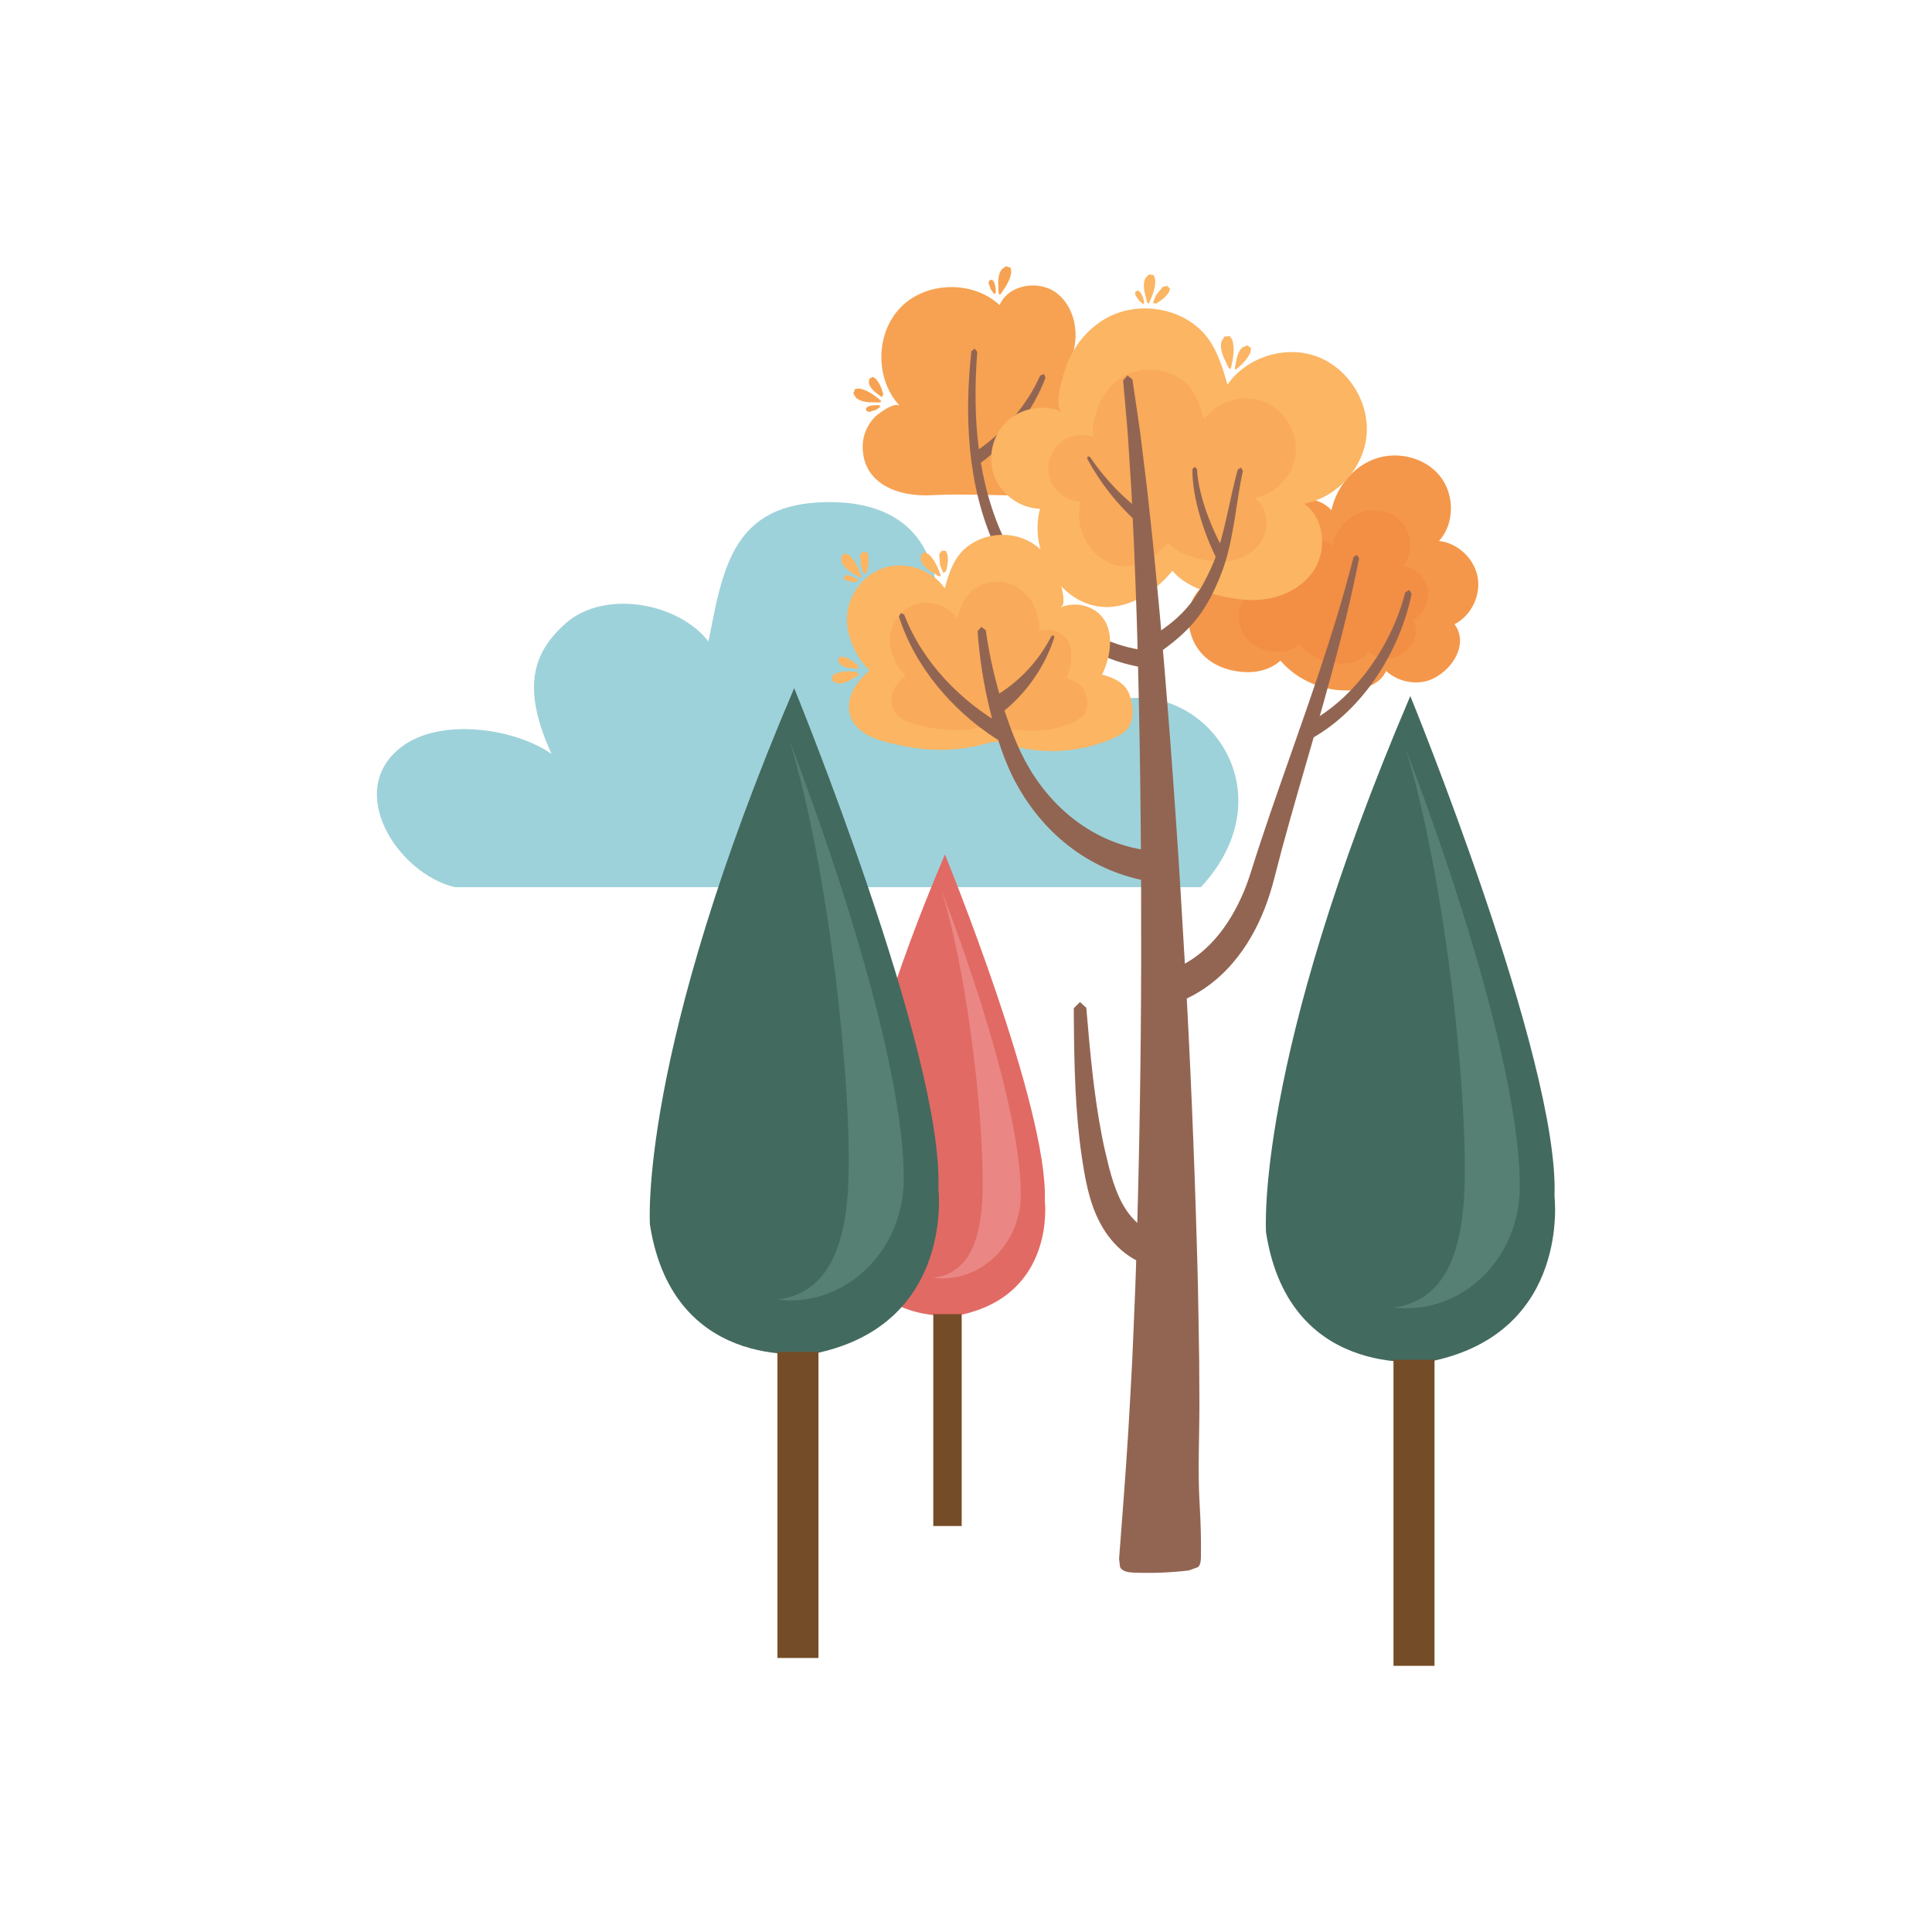 <?xml version="1.0" encoding="utf-8"?>
<!-- Generator: Adobe Illustrator 28.0.0, SVG Export Plug-In . SVG Version: 6.00 Build 0)  -->
<svg version="1.1" id="Layer_1" xmlns="http://www.w3.org/2000/svg" xmlns:xlink="http://www.w3.org/1999/xlink" x="0px" y="0px"
	 viewBox="0 0 300 300" style="enable-background:new 0 0 300 300;" xml:space="preserve">
<style type="text/css">
	.st0{fill:#9ED2DA;}
	.st1{fill:#F1F1F2;}
	.st2{fill:#9B6B66;}
	.st3{fill:#D08963;}
	.st4{fill:#FBB563;}
	.st5{fill:#F48B79;}
	.st6{clip-path:url(#SVGID_00000037691021236827719120000001216675639928127878_);}
	.st7{fill:#F27B6C;}
	.st8{fill:#E26A64;}
	.st9{fill:#754C28;}
	.st10{fill:#EA8784;}
	.st11{fill:#436A5F;}
	.st12{fill:#578074;}
	.st13{fill:#F6A252;}
	.st14{fill:#926552;}
	.st15{fill:#F4974A;}
	.st16{fill:#F38E45;}
	.st17{fill:#F9AA5A;}
	.st18{fill:#C3996B;}
</style>
<g>
	<path class="st0" d="M70.67,137.77c-8.91-2.07-17.34-15.1-8.21-21.88c5.98-4.44,17.35-2.87,23.17,1.17
		c-4.12-9.19-3.69-15.08,2.22-20.28c6-5.29,17.47-3.22,22.16,2.83c2.15-10.94,3.62-20.84,17.01-21.59c11.15-0.62,19,4.29,18.7,17.85
		c9.34-11.75,28.33-0.6,23.14,14.77c14.83-9.04,32.92,10.55,17.62,27.12H70.67z"/>
	<g>
		<path class="st8" d="M146.73,132.68c0,0,16.08,39.3,15.51,53.79c0,0,1.75,14.41-12.9,17.67c0,0-15.55,2.68-18.11-13.78
			C131.22,190.36,129.88,172.14,146.73,132.68z"/>
		<rect x="144.92" y="204.05" class="st9" width="4.41" height="32.91"/>
		<path class="st10" d="M146.28,138.48c0,0-0.01,0.02-0.01,0.02c3.59,11.5,6.33,32.59,6.33,45.21c0,7.65-1.53,13.94-7.67,14.72
			c0.44,0.05,0.89,0.08,1.35,0.08c6.75,0,12.23-5.84,12.23-13.05C158.5,169.58,146.28,138.48,146.28,138.48z"/>
	</g>
	<g>
		<path class="st11" d="M123.32,106.86c0,0,23.22,56.75,22.39,77.67c0,0,2.53,20.81-18.63,25.52c0,0-22.46,3.87-26.16-19.9
			C100.93,190.15,98.99,163.85,123.32,106.86z"/>
		<rect x="120.72" y="209.92" class="st9" width="6.37" height="47.53"/>
		<path class="st12" d="M122.67,115.23c0,0-0.01,0.02-0.01,0.03c5.19,16.61,9.14,47.06,9.14,65.29c0,11.04-2.21,20.13-11.08,21.26
			c0.64,0.08,1.29,0.12,1.95,0.12c9.75,0,17.66-8.44,17.66-18.84C140.33,160.14,122.67,115.23,122.67,115.23z"/>
	</g>
	<g>
		<path class="st11" d="M218.99,108.08c0,0,23.22,56.75,22.39,77.67c0,0,2.53,20.81-18.63,25.52c0,0-22.46,3.87-26.16-19.9
			C196.6,191.37,194.66,165.07,218.99,108.08z"/>
		<rect x="216.38" y="211.14" class="st9" width="6.37" height="47.53"/>
		<path class="st12" d="M218.33,116.45c0,0-0.01,0.02-0.01,0.03c5.19,16.61,9.14,47.06,9.14,65.29c0,11.04-2.21,20.13-11.08,21.26
			c0.64,0.08,1.29,0.12,1.95,0.12c9.75,0,17.66-8.44,17.66-18.84C235.99,161.36,218.33,116.45,218.33,116.45z"/>
	</g>
	<g>
		<path class="st13" d="M139.75,63.05c-3.91-4.09-3.84-11.32,0.13-15.35c3.97-4.03,11.19-4.18,15.34-0.33
			c1.35-3.17,6.01-3.96,8.78-1.92c2.77,2.05,3.6,6.03,2.62,9.33c2.15-0.99,4.77-0.6,6.77,0.66c2,1.25,3.44,3.27,4.39,5.44
			c1.72,3.93,1.76,8.97-1.2,12.08c-2.32,2.43-5.87,3.14-9.21,3.55c-7.67,0.94-15.18-0.01-22.81,0.39
			c-4.84,0.26-10.74-1.62-10.6-7.77c0.04-1.6,0.75-3.21,1.86-4.35C136.29,64.29,138.99,62.26,139.75,63.05z"/>
		<path class="st14" d="M178.38,103.76c-2.68-0.31-5.28-1.07-7.71-2.19c-2.43-1.11-4.67-2.55-6.7-4.24
			c-4.06-3.38-7.27-7.68-9.45-12.42c-2.17-4.75-3.37-9.86-3.88-14.98c-0.51-5.13-0.36-10.29,0.19-15.38l0.51-0.41l0.41,0.5
			c-0.39,5.05-0.4,10.14,0.25,15.14c0.64,4.99,1.95,9.89,4.15,14.36c2.19,4.45,5.36,8.42,9.23,11.45c3.85,3.03,8.48,5.09,13.28,5.5
			c0.74,0.06,1.28,0.72,1.22,1.45c-0.06,0.74-0.72,1.28-1.45,1.22l-0.03,0L178.38,103.76z"/>
		<path class="st14" d="M151.22,70.28c2.22-1.41,4.22-3.21,5.97-5.23c1.74-2.02,3.24-4.28,4.33-6.74l0.59-0.23l0.24,0.57
			c-0.98,2.61-2.39,5.06-4.07,7.28c-1.7,2.22-3.68,4.25-5.98,5.93l-1.34-0.21l0.21-1.35L151.22,70.28L151.22,70.28z"/>
		<path class="st15" d="M185.9,91.95c1.91-2.43,5.64-3.2,8.35-1.73c-0.41-3.67,0.16-7.69,2.68-10.39c2.52-2.7,7.35-3.34,9.82-0.6
			c0.76-3.59,3.37-6.81,6.84-8.01c3.47-1.2,7.67-0.18,9.98,2.67c2.31,2.85,2.35,7.39-0.12,10.11c2.92,0.33,5.47,2.72,6,5.61
			c0.52,2.86-1,5.98-3.59,7.32c2.61,3.56-1.28,8.34-4.88,8.94c-2.04,0.35-4.22-0.29-5.75-1.68c-0.87,1.98-3.24,2.86-5.41,3
			c-4.11,0.26-8.31-1.49-11-4.61c-1.46,1.35-3.54,1.89-5.53,1.78c-3.3-0.18-6.32-1.57-7.85-4.58
			C184.23,97.33,184.15,94.18,185.9,91.95z"/>
		<path class="st16" d="M193.25,93.09c1.25-1.59,3.68-2.09,5.45-1.13c-0.27-2.39,0.11-5.02,1.75-6.78c1.64-1.76,4.8-2.18,6.42-0.39
			c0.49-2.34,2.19-4.44,4.46-5.23c2.26-0.78,5.01-0.12,6.52,1.74c1.51,1.86,1.53,4.82-0.08,6.6c1.9,0.22,3.57,1.78,3.91,3.66
			c0.34,1.87-0.65,3.9-2.34,4.78c1.7,2.32-0.84,5.44-3.18,5.84c-1.33,0.23-2.75-0.2-3.75-1.1c-0.57,1.3-2.11,1.87-3.53,1.96
			c-2.68,0.17-5.42-0.97-7.18-3.01c-0.95,0.88-2.31,1.23-3.61,1.16c-2.15-0.12-4.13-1.02-5.12-2.99
			C192.16,96.6,192.11,94.54,193.25,93.09z"/>
		<path class="st4" d="M164.54,63.56c-0.81-1.57,0.93-6.61,1.36-7.58c1.3-2.87,3.47-5.36,6.29-6.79c5.12-2.6,12.09-1.22,15.45,3.44
			c1.5,2.09,2.25,4.61,2.96,7.09c2.96-4.25,8.9-6.15,13.78-4.4c4.88,1.75,8.25,6.99,7.83,12.16c-0.42,5.16-4.6,9.79-9.7,10.73
			c3.17,2.24,3.62,7.2,1.46,10.43c-2.16,3.23-6.3,4.75-10.18,4.52c-3.64-0.21-9.38-1.54-11.73-4.54c-2.88,3.55-7.36,6.34-11.85,5.49
			c-2.82-0.53-5.26-2.45-6.85-4.85c-2.01-3.03-2.78-6.74-1.87-10.25c-3.08-0.1-6-2.19-7.1-5.07c-1.09-2.88-0.29-6.38,1.95-8.5
			c2.24-2.12,5.78-2.73,8.59-1.48L164.54,63.56z"/>
		<path class="st17" d="M169.8,67.7c-0.54-1.03,0.61-4.35,0.9-4.99c0.86-1.89,2.28-3.52,4.14-4.47c3.37-1.71,7.96-0.8,10.17,2.26
			c0.99,1.38,1.48,3.04,1.95,4.67c1.95-2.8,5.86-4.05,9.07-2.89c3.21,1.15,5.44,4.6,5.16,8c-0.28,3.4-3.03,6.44-6.39,7.06
			c2.09,1.48,2.39,4.74,0.96,6.87c-1.42,2.13-4.15,3.13-6.7,2.98c-2.39-0.14-6.18-1.01-7.72-2.99c-1.9,2.34-4.84,4.17-7.8,3.62
			c-1.86-0.35-3.46-1.62-4.51-3.19c-1.32-1.99-1.83-4.44-1.23-6.75c-2.03-0.07-3.95-1.44-4.67-3.34c-0.72-1.9-0.2-4.2,1.28-5.6
			c1.47-1.39,3.8-1.79,5.66-0.97L169.8,67.7z"/>
		<path class="st4" d="M164.99,94.04c0.57-1.1-0.65-4.64-0.96-5.31c-0.91-2.02-2.43-3.76-4.42-4.77c-3.59-1.82-8.48-0.86-10.84,2.41
			c-1.06,1.46-1.58,3.24-2.08,4.97c-2.08-2.99-6.24-4.32-9.67-3.09c-3.42,1.23-5.79,4.91-5.5,8.53c0.2,2.51,1.59,5.66,3.53,7.3
			c-1.16,0.99-2.22,2.15-2.8,3.55c-0.58,1.41-0.62,3.1,0.17,4.4c1.64,2.68,5.35,3.29,8.16,3.86c4.08,0.82,8.31,0.72,12.33-0.37
			c0.56-0.15,1.12-0.32,1.69-0.32c0.65,0,1.27,0.22,1.88,0.41c5.37,1.64,11.32,1.28,16.46-1c0.75-0.33,1.49-0.71,2.03-1.32
			c1.28-1.44,1.01-3.63,0.45-5.32c-0.62-1.9-2.43-2.72-4.29-3.22c1.36-2.77,2.07-7.05-0.4-9.39c-1.57-1.48-4.05-1.91-6.03-1.04
			L164.99,94.04z"/>
		<path class="st17" d="M161.28,97.93c0.39-0.76-0.45-3.2-0.66-3.67c-0.63-1.39-1.68-2.59-3.05-3.29c-2.48-1.26-5.86-0.59-7.48,1.66
			c-0.73,1.01-1.09,2.24-1.44,3.43c-1.43-2.06-4.31-2.98-6.67-2.13c-2.36,0.85-4,3.39-3.79,5.89c0.14,1.73,1.1,3.91,2.43,5.03
			c-0.8,0.68-1.53,1.48-1.93,2.45c-0.4,0.97-0.43,2.14,0.12,3.04c1.13,1.85,3.69,2.27,5.63,2.66c2.81,0.57,5.73,0.5,8.51-0.26
			l1.17-0.22l1.3,0.28c3.71,1.13,7.82,0.88,11.36-0.69l1.4-0.91c0.89-1,0.7-2.5,0.31-3.67c-0.43-1.31-1.67-1.88-2.96-2.22
			c0.94-1.91,1.42-4.87-0.28-6.48c-1.08-1.03-2.8-1.32-4.16-0.72L161.28,97.93z"/>
		<path class="st14" d="M174.01,238.89c0.57-7.4,1.13-14.8,1.51-22.22l0.3-5.6l0.24-5.61l0.23-5.61c0.08-1.87,0.12-3.75,0.18-5.62
			c0.46-14.99,0.7-30.01,0.73-45.04c0.03-15.03-0.1-30.06-0.47-45.08c-0.1-3.76-0.18-7.51-0.33-11.27
			c-0.14-3.75-0.26-7.51-0.46-11.26l-0.27-5.63l-0.36-5.62c-0.2-3.75-0.59-7.48-0.91-11.22l0-0.03l0.66-0.79l0.78,0.62
			c0.54,3.73,1.15,7.47,1.57,11.21l0.69,5.62l0.61,5.62c0.42,3.75,0.76,7.5,1.12,11.26c0.37,3.75,0.67,7.51,1,11.26
			c1.25,15.03,2.27,30.07,3.12,45.13c0.86,15.06,1.5,30.13,1.92,45.24c0.05,1.89,0.12,3.78,0.15,5.67l0.1,5.67l0.09,5.67l0.03,5.69
			c0.05,5.6-0.3,11.25,0.05,16.82c0.16,2.65,0.23,5.31,0.19,7.97c-0.01,0.56-0.04,1.18-0.43,1.59l-1.44,0.53
			c-2.86,0.34-5.75,0.45-8.63,0.33c-0.78-0.03-1.69-0.16-2.06-0.85l-0.15-1.29C173.84,240.99,173.93,239.94,174.01,238.89z"/>
		<path class="st14" d="M179.08,98.7c2.09-1.33,4.02-2.83,5.54-4.7c0.76-0.93,1.44-1.95,2.04-3.03c0.6-1.07,1.17-2.22,1.65-3.34
			c0.96-2.28,1.57-4.74,2.14-7.23c0.57-2.48,1.06-5.01,1.75-7.5l0.5-0.28l0.29,0.48c-0.53,2.48-0.87,5.01-1.28,7.55
			c-0.42,2.53-0.89,5.1-1.77,7.6c-0.45,1.27-0.95,2.44-1.52,3.64c-0.58,1.19-1.25,2.36-2.04,3.46c-0.79,1.1-1.7,2.12-2.69,3.04
			c-0.98,0.92-2.03,1.75-3.1,2.53c-0.6,0.44-1.44,0.3-1.87-0.29c-0.44-0.6-0.3-1.44,0.3-1.87L179.08,98.7z"/>
		<path class="st14" d="M188.94,86.79c-1.11-2.19-1.97-4.45-2.65-6.78c-0.33-1.16-0.62-2.34-0.82-3.54c-0.2-1.2-0.33-2.41-0.31-3.63
			l0.36-0.35l0.35,0.34v0.01c0.05,1.16,0.25,2.32,0.52,3.46c0.27,1.14,0.61,2.26,1.01,3.37c0.8,2.21,1.78,4.36,2.96,6.35l0,0.01
			l-0.29,1.12l-1.12-0.29L188.94,86.79z"/>
		<path class="st14" d="M178.67,136.89c-4.42-0.69-8.63-2.49-12.15-5.1c-3.54-2.6-6.39-5.98-8.49-9.71
			c-1.06-1.87-1.9-3.84-2.58-5.82c-0.69-1.99-1.24-3.98-1.74-6c-0.98-4.03-1.62-8.13-1.91-12.25l0.59-0.68l0.68,0.55
			c0.57,4.01,1.48,7.97,2.7,11.81c1.24,3.84,2.68,7.61,4.83,10.84c2.15,3.25,4.92,6.05,8.13,8.07c3.21,2.03,6.84,3.26,10.54,3.57
			c1.31,0.11,2.29,1.26,2.18,2.57c-0.11,1.31-1.26,2.28-2.57,2.17l-0.16-0.02L178.67,136.89z"/>
		<path class="st14" d="M211.04,86.68c-1.2,6.12-2.7,12.19-4.35,18.21c-1.63,6.02-3.41,12-5.12,17.97c-0.86,2.99-1.7,5.97-2.51,8.96
			c-0.4,1.49-0.79,2.99-1.17,4.49c-0.4,1.57-0.88,3.14-1.48,4.68c-1.19,3.07-2.82,6.04-5.08,8.64c-1.12,1.3-2.41,2.49-3.83,3.52
			c-0.71,0.51-1.46,0.98-2.23,1.4c-0.78,0.42-1.58,0.79-2.4,1.12l-0.01,0c-1.31,0.52-2.79-0.12-3.31-1.42
			c-0.52-1.31,0.11-2.79,1.42-3.31l0.16-0.06c2.56-0.82,4.9-2.32,6.84-4.32c1.95-2,3.52-4.46,4.74-7.13
			c0.62-1.33,1.12-2.71,1.57-4.14c0.47-1.49,0.94-2.99,1.44-4.47c0.98-2.97,1.99-5.92,3.02-8.86c2.05-5.89,4.15-11.74,6.11-17.63
			c1.97-5.89,3.8-11.82,5.33-17.84v0l0.53-0.32L211.04,86.68z"/>
		<path class="st14" d="M202.39,112.63c3.93-1.91,7.32-4.97,9.99-8.55c2.68-3.59,4.69-7.72,5.83-12.1h0l0.62-0.37l0.37,0.6
			c-0.95,4.57-2.81,8.95-5.43,12.86c-1.31,1.95-2.82,3.79-4.53,5.43c-1.71,1.65-3.63,3.11-5.76,4.27c-0.58,0.32-1.31,0.11-1.63-0.48
			c-0.32-0.58-0.1-1.31,0.48-1.63L202.39,112.63z"/>
		<path class="st14" d="M176.69,81.21c-3.21-2.87-5.88-6.28-7.88-10.01l0.1-0.34l0.33,0.08c2.33,3.46,5.24,6.49,8.56,8.9l0.19,1.23
			l-1.23,0.19L176.69,81.21L176.69,81.21z"/>
		<path class="st14" d="M154.5,108.1c3.64-2.13,6.76-5.39,8.77-9.34l0.33-0.11l0.12,0.3c-1.38,4.31-4.04,8.31-7.68,11.33l-0.01,0.01
			c-0.57,0.48-1.42,0.4-1.89-0.17c-0.47-0.57-0.4-1.42,0.17-1.9L154.5,108.1z"/>
		<path class="st14" d="M154.67,114.71c-3.49-2.26-6.6-5.05-9.19-8.24c-2.59-3.2-4.66-6.83-5.89-10.74l0.29-0.54l0.53,0.26
			c1.42,3.71,3.62,7.07,6.28,9.97c2.67,2.9,5.79,5.36,9.19,7.28c0.57,0.32,0.77,1.04,0.45,1.6c-0.32,0.57-1.03,0.77-1.6,0.45
			L154.67,114.71z"/>
		<path class="st4" d="M177.72,45.3c-0.12-0.7-0.17-1.45,0.13-2.09l0.54-0.59l0.76,0.09l0.22,0.63c0.09,1.12-0.29,2.22-0.73,3.23
			c-0.19,0.43-0.31,0.88-0.55,0.25L177.72,45.3z"/>
		<path class="st4" d="M176.87,46.69l-0.61-0.96l0.05-0.43l0.37-0.2l0.3,0.21c0.39,0.46,0.58,1.06,0.71,1.64l-0.16,0.29
			L176.87,46.69z"/>
		<path class="st4" d="M179.49,45.85l1.08-1.32l0.65-0.14l0.46,0.43l-0.16,0.53c-0.48,0.79-1.24,1.33-2.02,1.8l-0.48-0.1
			L179.49,45.85z"/>
		<path class="st13" d="M134.91,62.46c-0.71-0.07-1.45-0.22-1.98-0.69l-0.43-0.68l0.29-0.71l0.67-0.05c1.1,0.22,2.06,0.86,2.92,1.56
			c0.37,0.29,0.76,0.53,0.09,0.6L134.91,62.46z"/>
		<path class="st13" d="M136.03,63.64l-1.08,0.33l-0.4-0.16l-0.1-0.41l0.28-0.23c0.55-0.26,1.17-0.28,1.77-0.25l0.23,0.23
			L136.03,63.64z"/>
		<path class="st13" d="M155,43.83c0.02-0.71,0.13-1.46,0.56-2.02l0.65-0.47l0.73,0.25l0.09,0.67c-0.15,1.12-0.74,2.11-1.38,3.01
			c-0.27,0.38-0.48,0.79-0.59,0.13L155,43.83z"/>
		<path class="st13" d="M153.89,45.01l-0.4-1.06l0.14-0.41l0.4-0.12l0.25,0.26c0.29,0.53,0.35,1.15,0.35,1.75l-0.22,0.24
			L153.89,45.01z"/>
		<path class="st13" d="M135.91,60.9c-0.44-0.38-0.86-0.83-0.99-1.4l0.04-0.66l0.54-0.33l0.47,0.29c0.63,0.67,0.95,1.55,1.19,2.43
			l-0.23,0.44L135.91,60.9z"/>
		<path class="st4" d="M132.02,88.78c-0.58-0.42-1.13-0.92-1.36-1.6l-0.02-0.81l0.61-0.46l0.6,0.3c0.84,0.75,1.34,1.79,1.73,2.83
			c0.16,0.44,0.39,0.85-0.23,0.56L132.02,88.78z"/>
		<path class="st4" d="M132.38,90.37l-1.1-0.26l-0.26-0.34l0.12-0.4l0.36-0.06c0.6,0.06,1.15,0.36,1.65,0.68l0.08,0.32L132.38,90.37
			z"/>
		<path class="st4" d="M133.68,87.94l-0.14-1.7l0.37-0.54l0.63-0.01l0.25,0.49c0.2,0.9,0.03,1.82-0.2,2.69l-0.42,0.27L133.68,87.94z
			"/>
		<path class="st4" d="M144.33,88.6c-0.58-0.42-1.14-0.92-1.36-1.59l-0.02-0.81l0.61-0.47l0.6,0.3c0.84,0.75,1.34,1.79,1.73,2.83
			c0.16,0.44,0.39,0.85-0.23,0.56L144.33,88.6z"/>
		<path class="st4" d="M145.98,87.77l-0.14-1.7l0.37-0.54l0.63-0.01l0.26,0.48c0.2,0.9,0.03,1.82-0.2,2.7l-0.42,0.26L145.98,87.77z"
			/>
		<path class="st4" d="M132.05,105.6c-0.63,0.33-1.33,0.61-2.03,0.51l-0.73-0.34l-0.14-0.75l0.54-0.41c1.04-0.42,2.2-0.4,3.3-0.29
			l0.41,0.45L132.05,105.6z"/>
		<path class="st4" d="M132.04,103.75c-0.58-0.08-1.17-0.23-1.59-0.63l-0.33-0.57l0.26-0.57l0.55-0.01
			c0.89,0.22,1.65,0.78,2.32,1.38l0.05,0.49L132.04,103.75z"/>
		<path class="st4" d="M189.96,55.38c-0.29-0.75-0.5-1.57-0.3-2.35l0.48-0.77L191,52.2l0.38,0.66c0.33,1.22,0.15,2.51-0.12,3.73
			c-0.12,0.52-0.16,1.04-0.56,0.39L189.96,55.38z"/>
		<path class="st4" d="M192.04,55.61c0.17-0.63,0.42-1.28,0.92-1.69l0.69-0.29l0.6,0.37l-0.06,0.62c-0.37,0.97-1.1,1.74-1.86,2.41
			c-0.32,0.29-0.6,0.61-0.56-0.01L192.04,55.61z"/>
		<path class="st14" d="M177.5,196.19c-2.06-0.82-3.73-2.19-5-3.75c-1.28-1.56-2.17-3.34-2.8-5.09c-0.63-1.76-1.01-3.52-1.32-5.24
			c-0.3-1.71-0.55-3.42-0.75-5.13c-0.79-6.84-0.85-13.65-0.9-20.41l0.97-0.98l0.98,0.9c0.57,6.73,1.16,13.44,2.43,19.95
			c0.32,1.63,0.69,3.24,1.1,4.83c0.41,1.59,0.88,3.1,1.5,4.48c0.62,1.38,1.38,2.6,2.33,3.59c0.94,0.99,2.05,1.7,3.18,2.05
			c1.35,0.4,2.11,1.83,1.7,3.17c-0.41,1.35-1.83,2.11-3.17,1.7l-0.2-0.07L177.5,196.19z"/>
	</g>
</g>
</svg>
